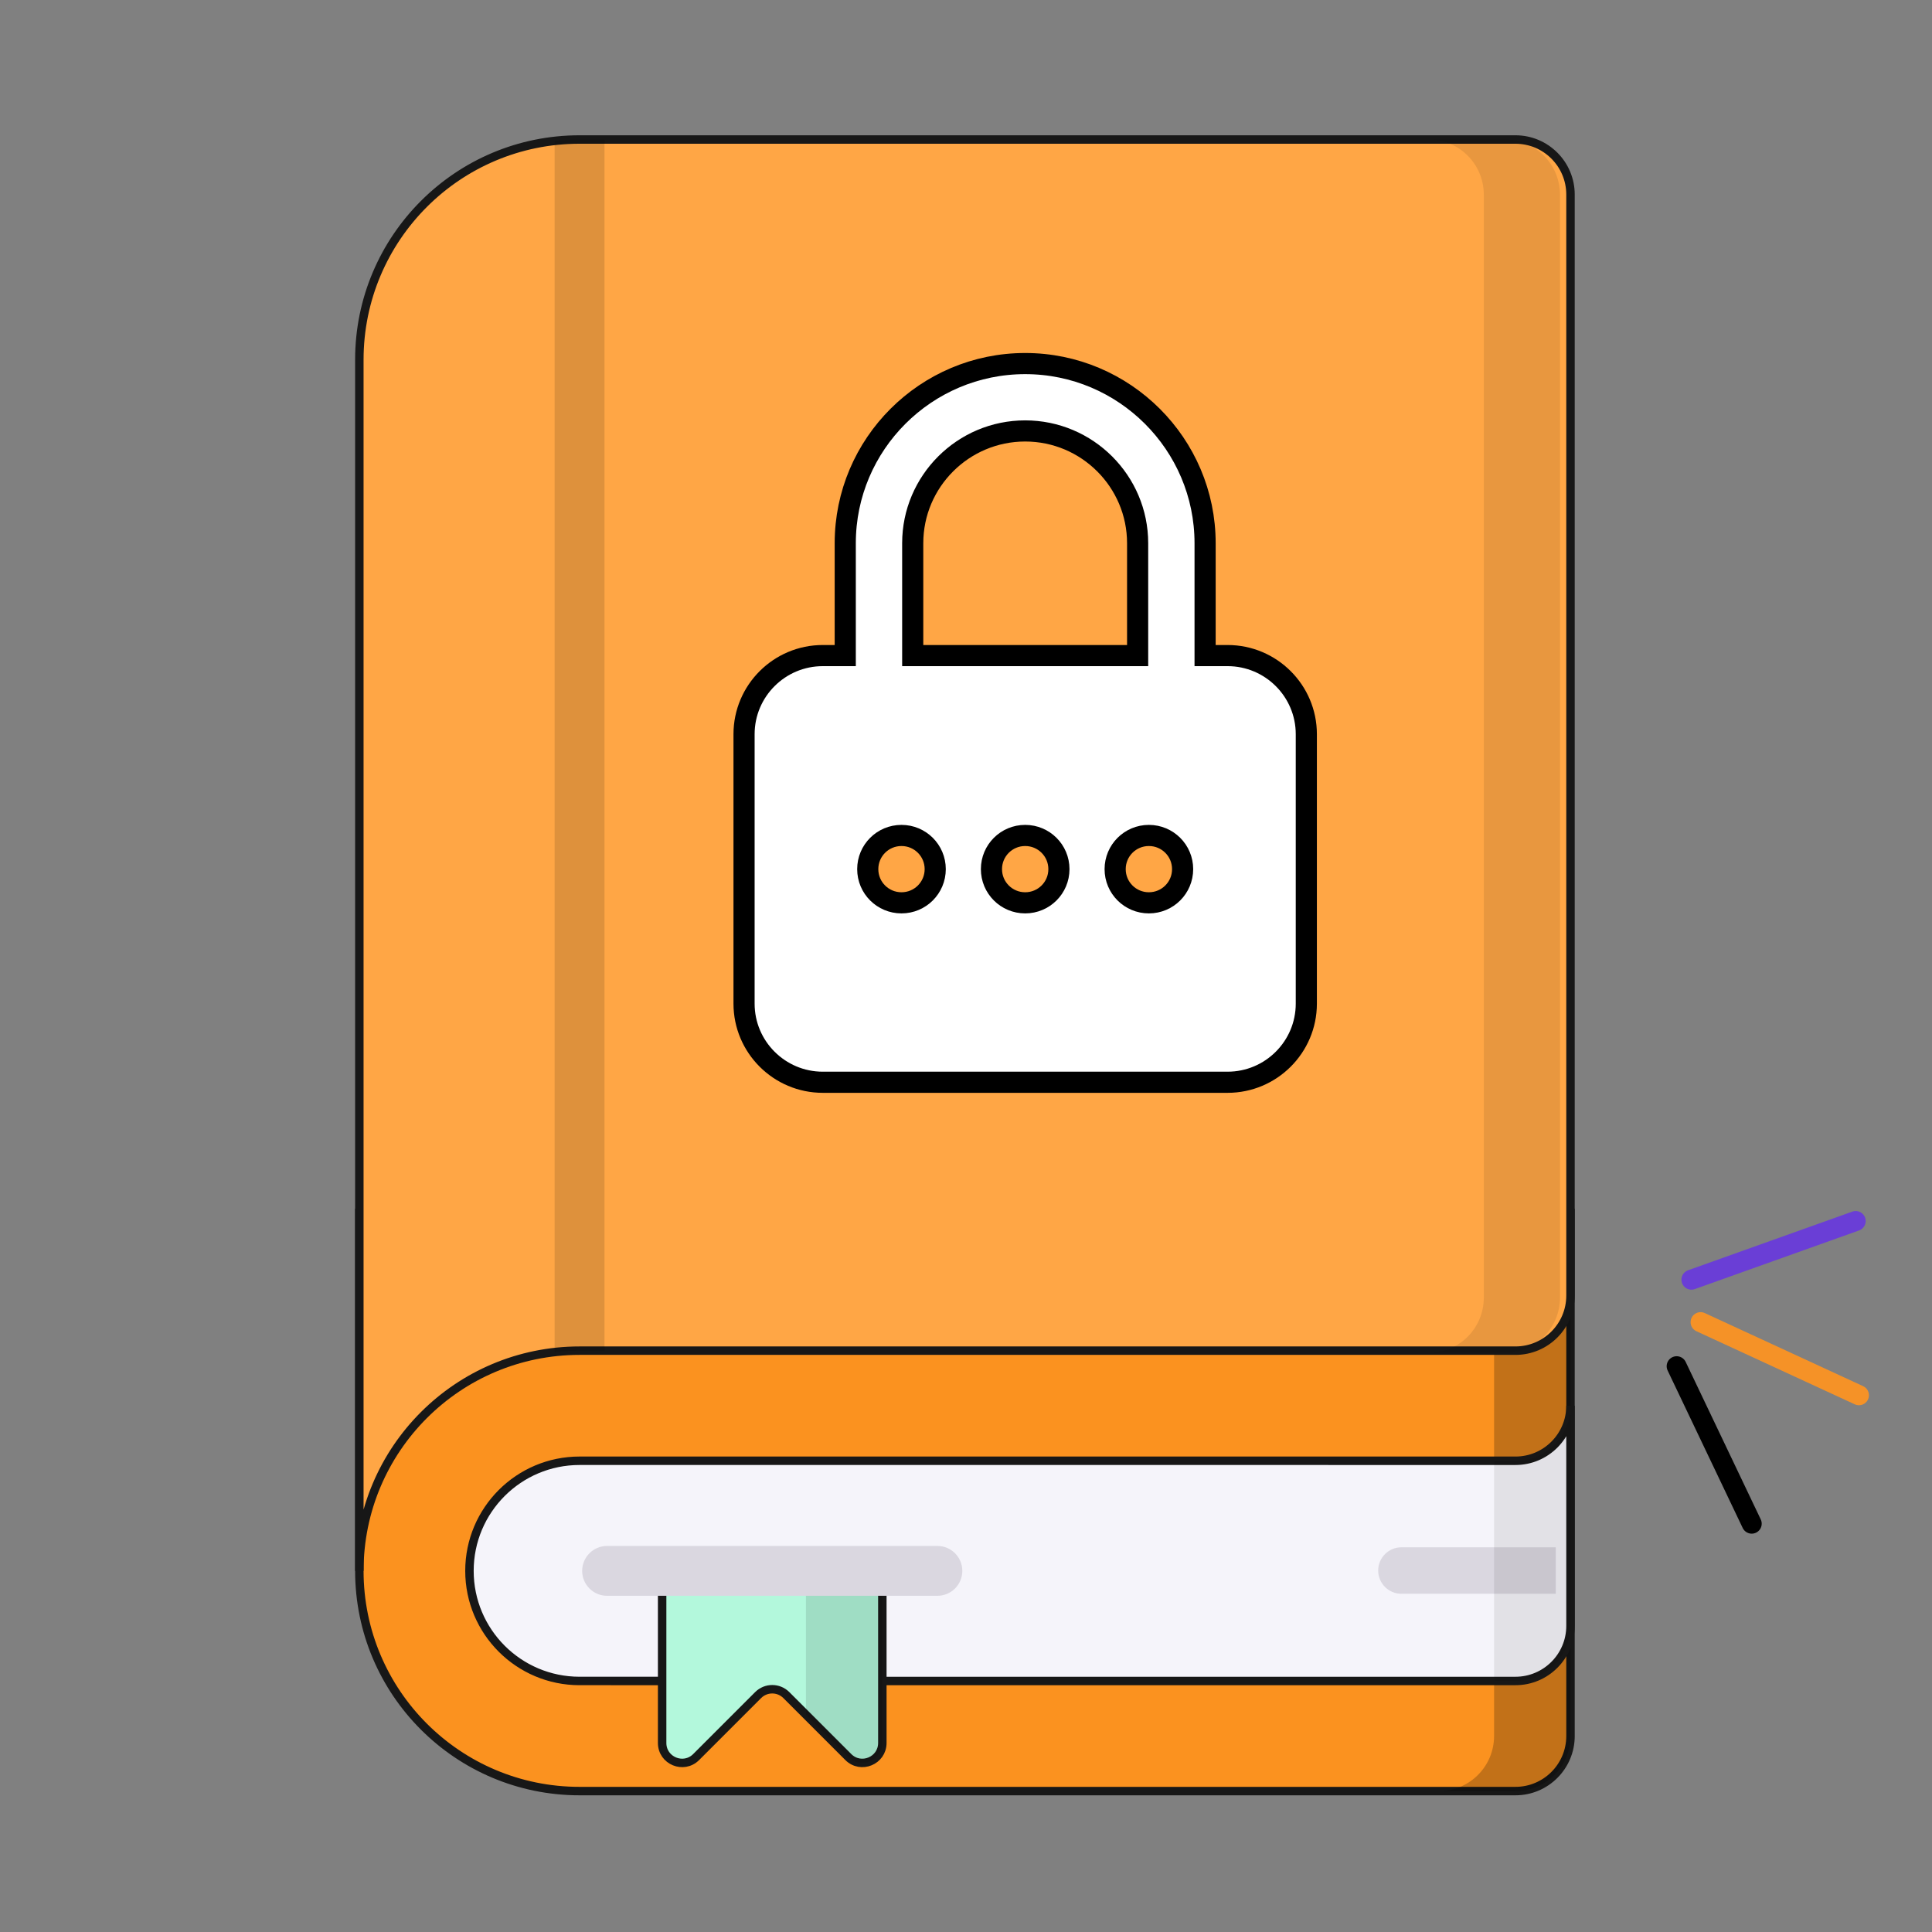 <svg width="457" height="457" viewBox="0 0 457 457" fill="none" xmlns="http://www.w3.org/2000/svg">
<rect x="0" y="0" width="457" height="457" fill="#808080" stroke="none"/>
<g clip-path="url(#clip0_1_1801)">
<path d="M402.262 312.742L439.72 330.035" stroke="#F59227" stroke-width="4.728" stroke-linecap="round"/>
<path d="M396.601 323.169L414.354 360.411" stroke="black" stroke-width="4.728" stroke-linecap="round"/>
<path d="M400.096 302.701L438.949 288.825" stroke="#6A3ED6" stroke-width="4.728" stroke-linecap="round"/>
<path d="M85 371.578C85 400.347 108.323 423.667 137.088 423.667H358.465C365.658 423.667 371.49 417.837 371.49 410.645V286.934H85V371.578Z" fill="#FB921F" stroke="#171717" stroke-width="2"/>
<path d="M353.411 286.934V410.645C353.411 417.837 347.581 423.667 340.389 423.667H358.466C365.658 423.667 371.491 417.837 371.491 410.645V286.934H353.411Z" fill="black" fill-opacity="0.23"/>
<path d="M137.088 319.491C108.32 319.491 85 342.81 85 371.579V85.088C85 56.32 108.32 33 137.088 33H358.465C365.658 33 371.49 38.83 371.49 46.022V306.466C371.49 313.658 365.658 319.491 358.465 319.491H137.088Z" fill="#FFA645" stroke="#171717" stroke-width="2"/>
<path d="M356.021 33H338.003C345.171 33 350.982 38.84 350.982 46.045V306.952C350.982 314.157 345.168 320 338 320H356.021C363.189 320 369 314.16 369 306.952V46.045C369.003 38.84 363.189 33 356.021 33Z" fill="black" fill-opacity="0.09"/>
<path d="M358.465 397.623C365.657 397.623 371.49 391.79 371.49 384.598V332.51C371.49 339.702 365.657 345.535 358.465 345.535L137.091 345.532C122.707 345.532 111.047 357.191 111.047 371.576C111.047 385.96 122.707 397.62 137.091 397.62L358.465 397.623Z" fill="#F5F4FA" stroke="#171717" stroke-width="2"/>
<path d="M368 377H331.507C328.467 377 326 374.536 326 371.5C326 368.461 328.467 366 331.507 366H368V377Z" fill="#DAD7E0"/>
<path d="M131.192 33.343V319.83C133.13 319.613 135.094 319.49 137.088 319.49H142.983V33H137.088C135.094 33 133.13 33.122 131.192 33.343Z" fill="black" fill-opacity="0.13"/>
<path d="M353.411 397.623H358.466C365.658 397.623 371.488 391.793 371.491 384.604V332.516C371.488 339.705 365.658 345.535 358.466 345.535H353.411V397.623Z" fill="black" fill-opacity="0.08"/>
<path d="M200.66 415.616L186.002 400.958C184.16 399.116 181.173 399.116 179.331 400.958L164.673 415.616C161.701 418.588 156.623 416.484 156.623 412.281V371.579H208.711V412.281C208.711 416.484 203.632 418.588 200.66 415.616Z" fill="#B3F8DC" stroke="#171717" stroke-width="2"/>
<path d="M190.634 371.579V405.587L200.661 415.616C203.632 418.588 208.711 416.484 208.711 412.281V371.579H190.634Z" fill="black" fill-opacity="0.11"/>
<path d="M221.733 377.474H143.601C140.346 377.474 137.706 374.833 137.706 371.579C137.706 368.321 140.346 365.683 143.601 365.683H221.733C224.991 365.683 227.629 368.321 227.629 371.579C227.629 374.833 224.991 377.474 221.733 377.474Z" fill="#DAD7E0"/>
<path d="M242.497 86C219.03 86 199.937 105.064 199.937 128.496V155.073H194.62C184.351 155.073 176 163.413 176 173.664V237.408C176 247.66 184.351 256 194.62 256H290.38C300.646 256 309 247.66 309 237.408V173.664C309 163.413 300.646 155.073 290.38 155.073H285.057V128.496C285.057 105.064 265.964 86 242.497 86ZM215.897 128.496C215.897 113.852 227.831 101.936 242.497 101.936C257.164 101.936 269.097 113.852 269.097 128.496V155.073H215.897V128.496ZM213.24 213.557C208.824 213.557 205.26 209.999 205.26 205.589C205.26 201.18 208.824 197.621 213.24 197.621C217.653 197.621 221.22 201.18 221.22 205.589C221.22 209.999 217.653 213.557 213.24 213.557ZM242.5 213.557C238.084 213.557 234.52 209.999 234.52 205.589C234.52 201.18 238.084 197.621 242.5 197.621C246.913 197.621 250.48 201.18 250.48 205.589C250.48 209.999 246.913 213.557 242.5 213.557ZM271.76 213.557C267.344 213.557 263.78 209.999 263.78 205.589C263.78 201.18 267.344 197.621 271.76 197.621C276.173 197.621 279.74 201.18 279.74 205.589C279.74 209.999 276.173 213.557 271.76 213.557Z" fill="white" stroke="black" stroke-width="5"/>
</g>
<defs>
<clipPath id="clip0_1_1801">
<rect width="457" height="457" fill="white"/>
</clipPath>
</defs>
</svg>
